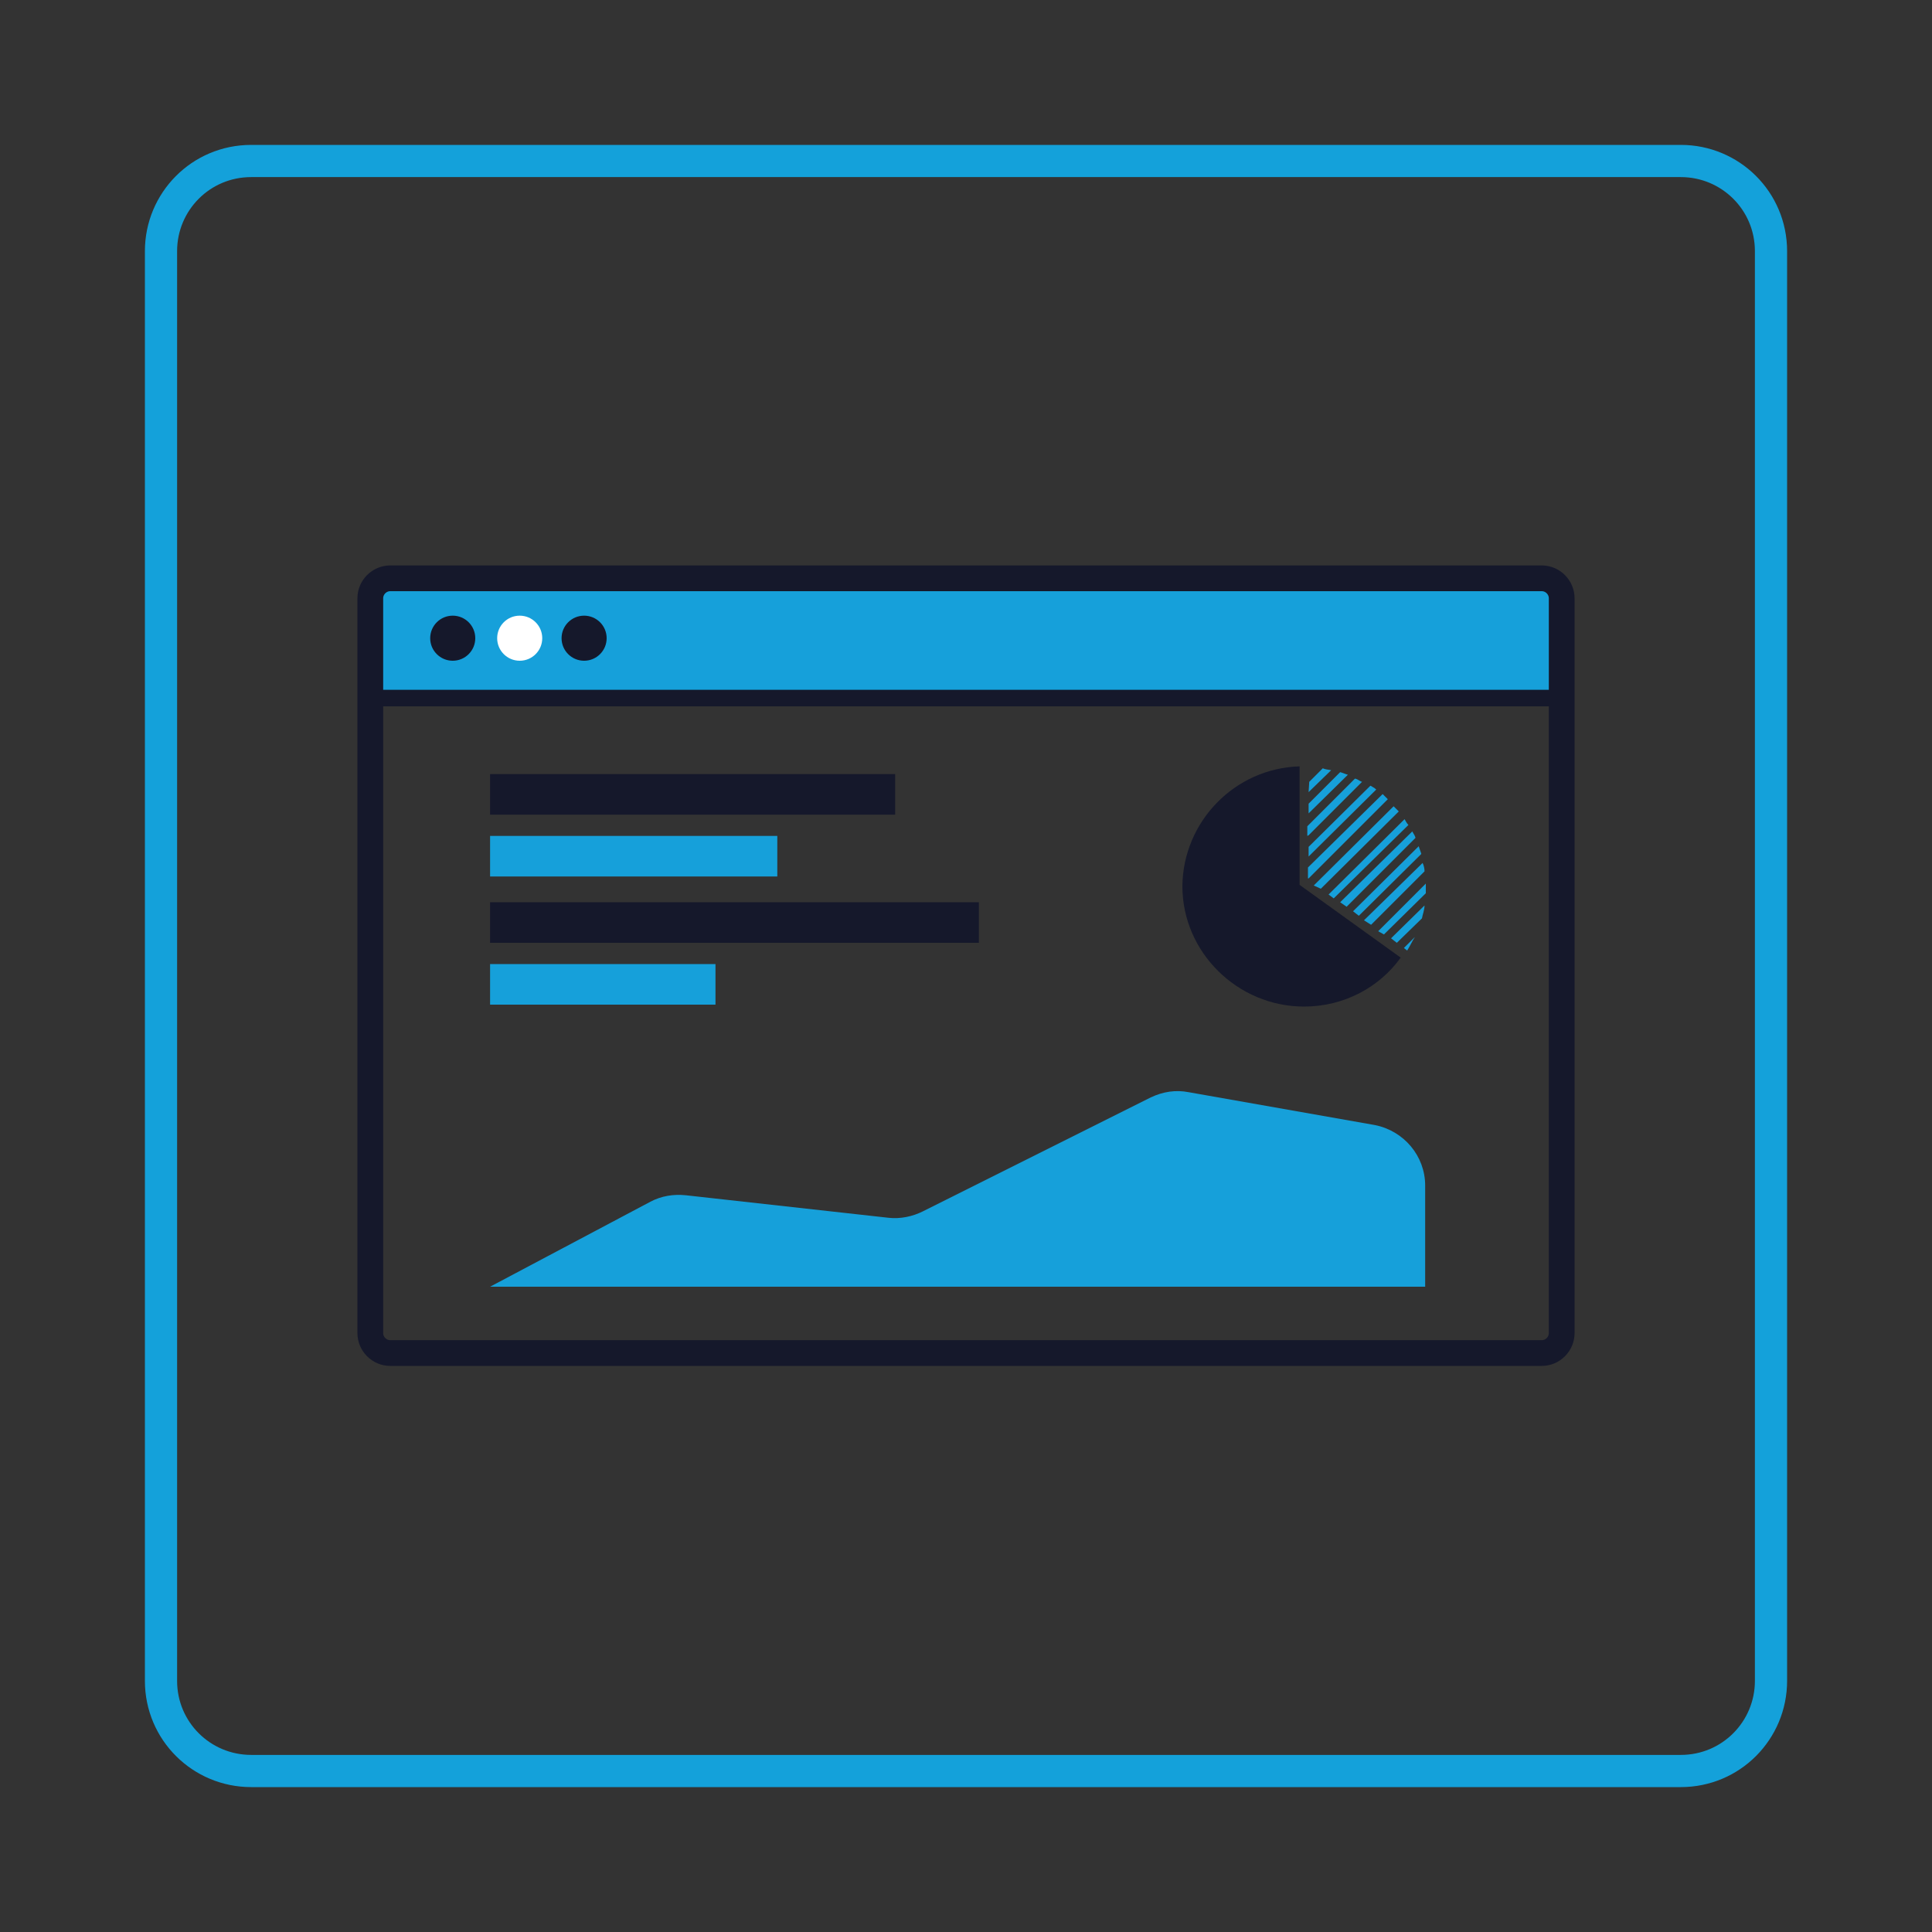 <?xml version="1.0" encoding="utf-8"?>
<!-- Generator: Adobe Illustrator 24.1.3, SVG Export Plug-In . SVG Version: 6.00 Build 0)  -->
<svg version="1.1" id="Layer_1" xmlns="http://www.w3.org/2000/svg" xmlns:xlink="http://www.w3.org/1999/xlink" x="0px" y="0px"
	 viewBox="0 0 300 300" style="enable-background:new 0 0 300 300;" xml:space="preserve">
<rect x="0" y="0" width="300" height="300" fill="#333333" stroke="none"/>
<style type="text/css">
	.st0{fill:none;stroke:#14A1DA;stroke-width:5;stroke-miterlimit:10;}
	.st1{fill:none;}
	.st2{fill:#16A0DA;}
	.st3{fill:none;stroke:#15182B;stroke-width:4;stroke-linejoin:round;stroke-miterlimit:10;}
	.st4{fill:none;stroke:#15182B;stroke-width:2.568;stroke-linejoin:round;stroke-miterlimit:10;}
	.st5{fill:#15182B;}
	.st6{fill:#FFFFFF;}
	.st7{fill-rule:evenodd;clip-rule:evenodd;fill:#16A0DA;}
	.st8{fill-rule:evenodd;clip-rule:evenodd;fill:#15182B;}
</style>
<g>
	<path class="st0" d="M25,39c0-7.7,6.2-14,14-14H261c7.7,0,14,6.2,14,14V261c0,7.7-6.2,14-14,14H39c-7.7,0-14-6.2-14-14V39z"/>
	<g>
		<g>
			<path class="st1" d="M239.4,210.1c1.7,0,3.1-1.4,3.1-3.1V92.9c0-1.7-1.4-3.1-3.1-3.1H60.6c-1.7,0-3.1,1.4-3.1,3.1V207
				c0,1.7,1.4,3.1,3.1,3.1L239.4,210.1L239.4,210.1z"/>
			<path class="st2" d="M242.5,108.4h-185V93c0-1.7,1.4-3.1,3.1-3.1h178.8c1.7,0,3.1,1.4,3.1,3.1L242.5,108.4L242.5,108.4z"/>
			<path class="st3" d="M239.4,210.1c1.7,0,3.1-1.4,3.1-3.1V92.9c0-1.7-1.4-3.1-3.1-3.1H60.6c-1.7,0-3.1,1.4-3.1,3.1V207
				c0,1.7,1.4,3.1,3.1,3.1L239.4,210.1L239.4,210.1z"/>
			<line class="st4" x1="57.5" y1="108.4" x2="242.5" y2="108.4"/>
			<circle class="st5" cx="70.3" cy="99.1" r="3.5"/>
			<circle class="st6" cx="80.7" cy="99.1" r="3.5"/>
			<circle class="st5" cx="90.7" cy="99.1" r="3.5"/>
		</g>
		<g>
			<path class="st7" d="M207.1,139.5l11.6-11.4c-0.3-0.3-0.4-0.6-0.6-0.9l-11.8,11.7L207.1,139.5z"/>
			<path class="st7" d="M205.1,138l12.1-12c-0.3-0.3-0.5-0.5-0.8-0.8L204,137.5L205.1,138z"/>
			<path class="st7" d="M203.2,133l10.5-10.4c-0.3-0.3-0.6-0.4-0.9-0.6l-9.6,9.5V133z"/>
			<path class="st7" d="M203.2,129.7l8.3-8.3c-0.4-0.1-0.6-0.4-1.1-0.5l-7.4,7.4v1.5L203.2,129.7L203.2,129.7z"/>
			<path class="st7" d="M203.2,126.3l6.1-6c-0.4-0.1-0.8-0.3-1.2-0.4l-4.9,4.9V126.3z"/>
			<path class="st7" d="M203.2,123l3.5-3.4c-0.4-0.1-0.9-0.1-1.3-0.3l-2.1,2.1L203.2,123L203.2,123z"/>
			<path class="st7" d="M203.2,136.4l12.3-12.3c-0.3-0.3-0.5-0.5-0.8-0.8l-11.6,11.4V136.4z"/>
			<path class="st7" d="M209.1,140.8l10.7-10.7c-0.1-0.4-0.3-0.6-0.5-1l-11.2,11L209.1,140.8z"/>
			<path class="st7" d="M212.9,143.6l8.3-8.3c0-0.4-0.1-0.9-0.3-1.3l-9.1,8.9L212.9,143.6z"/>
			<path class="st7" d="M211,142.2l9.7-9.6c-0.1-0.4-0.3-0.8-0.4-1.2l-10.2,10.1L211,142.2z"/>
			<path class="st7" d="M216.9,146.4l3.9-3.8c0.1-0.6,0.4-1.3,0.4-2l-5.2,5.1L216.9,146.4z"/>
			<path class="st7" d="M214.9,145.1l6.5-6.4c0-0.3,0-0.6,0-0.9c0-0.3,0-0.4,0-0.6l-7.4,7.4L214.9,145.1z"/>
			<path class="st7" d="M218.5,147.6c0.4-0.6,0.8-1.5,1.2-2.1l-1.7,1.7L218.5,147.6z"/>
			<path class="st8" d="M202.5,156.3c-10.3,0-18.9-8.4-18.9-18.7c0.1-10,8.1-18.3,18.2-18.6v18.4l15.7,11.3
				C214.2,153.3,208.7,156.3,202.5,156.3z"/>
		</g>
		<path class="st7" d="M221.3,199.8v-15.7c0-4.6-3.3-8.5-7.8-9.4l-28.9-5.1c-2-0.4-4-0.1-5.9,0.8l-35.4,17.7c-1.6,0.8-3.5,1.2-5.3,1
			l-31.5-3.5c-1.9-0.2-3.8,0.1-5.5,1l-24.9,13.2"/>
		<g>
			<rect x="76.1" y="140.1" class="st8" width="75.9" height="6.3"/>
			<rect x="76.1" y="149.7" class="st7" width="35" height="6.3"/>
			<rect x="76.1" y="120.2" class="st8" width="62.9" height="6.3"/>
			<rect x="76.1" y="129.8" class="st7" width="44.6" height="6.3"/>
		</g>
	</g>
</g>
</svg>
